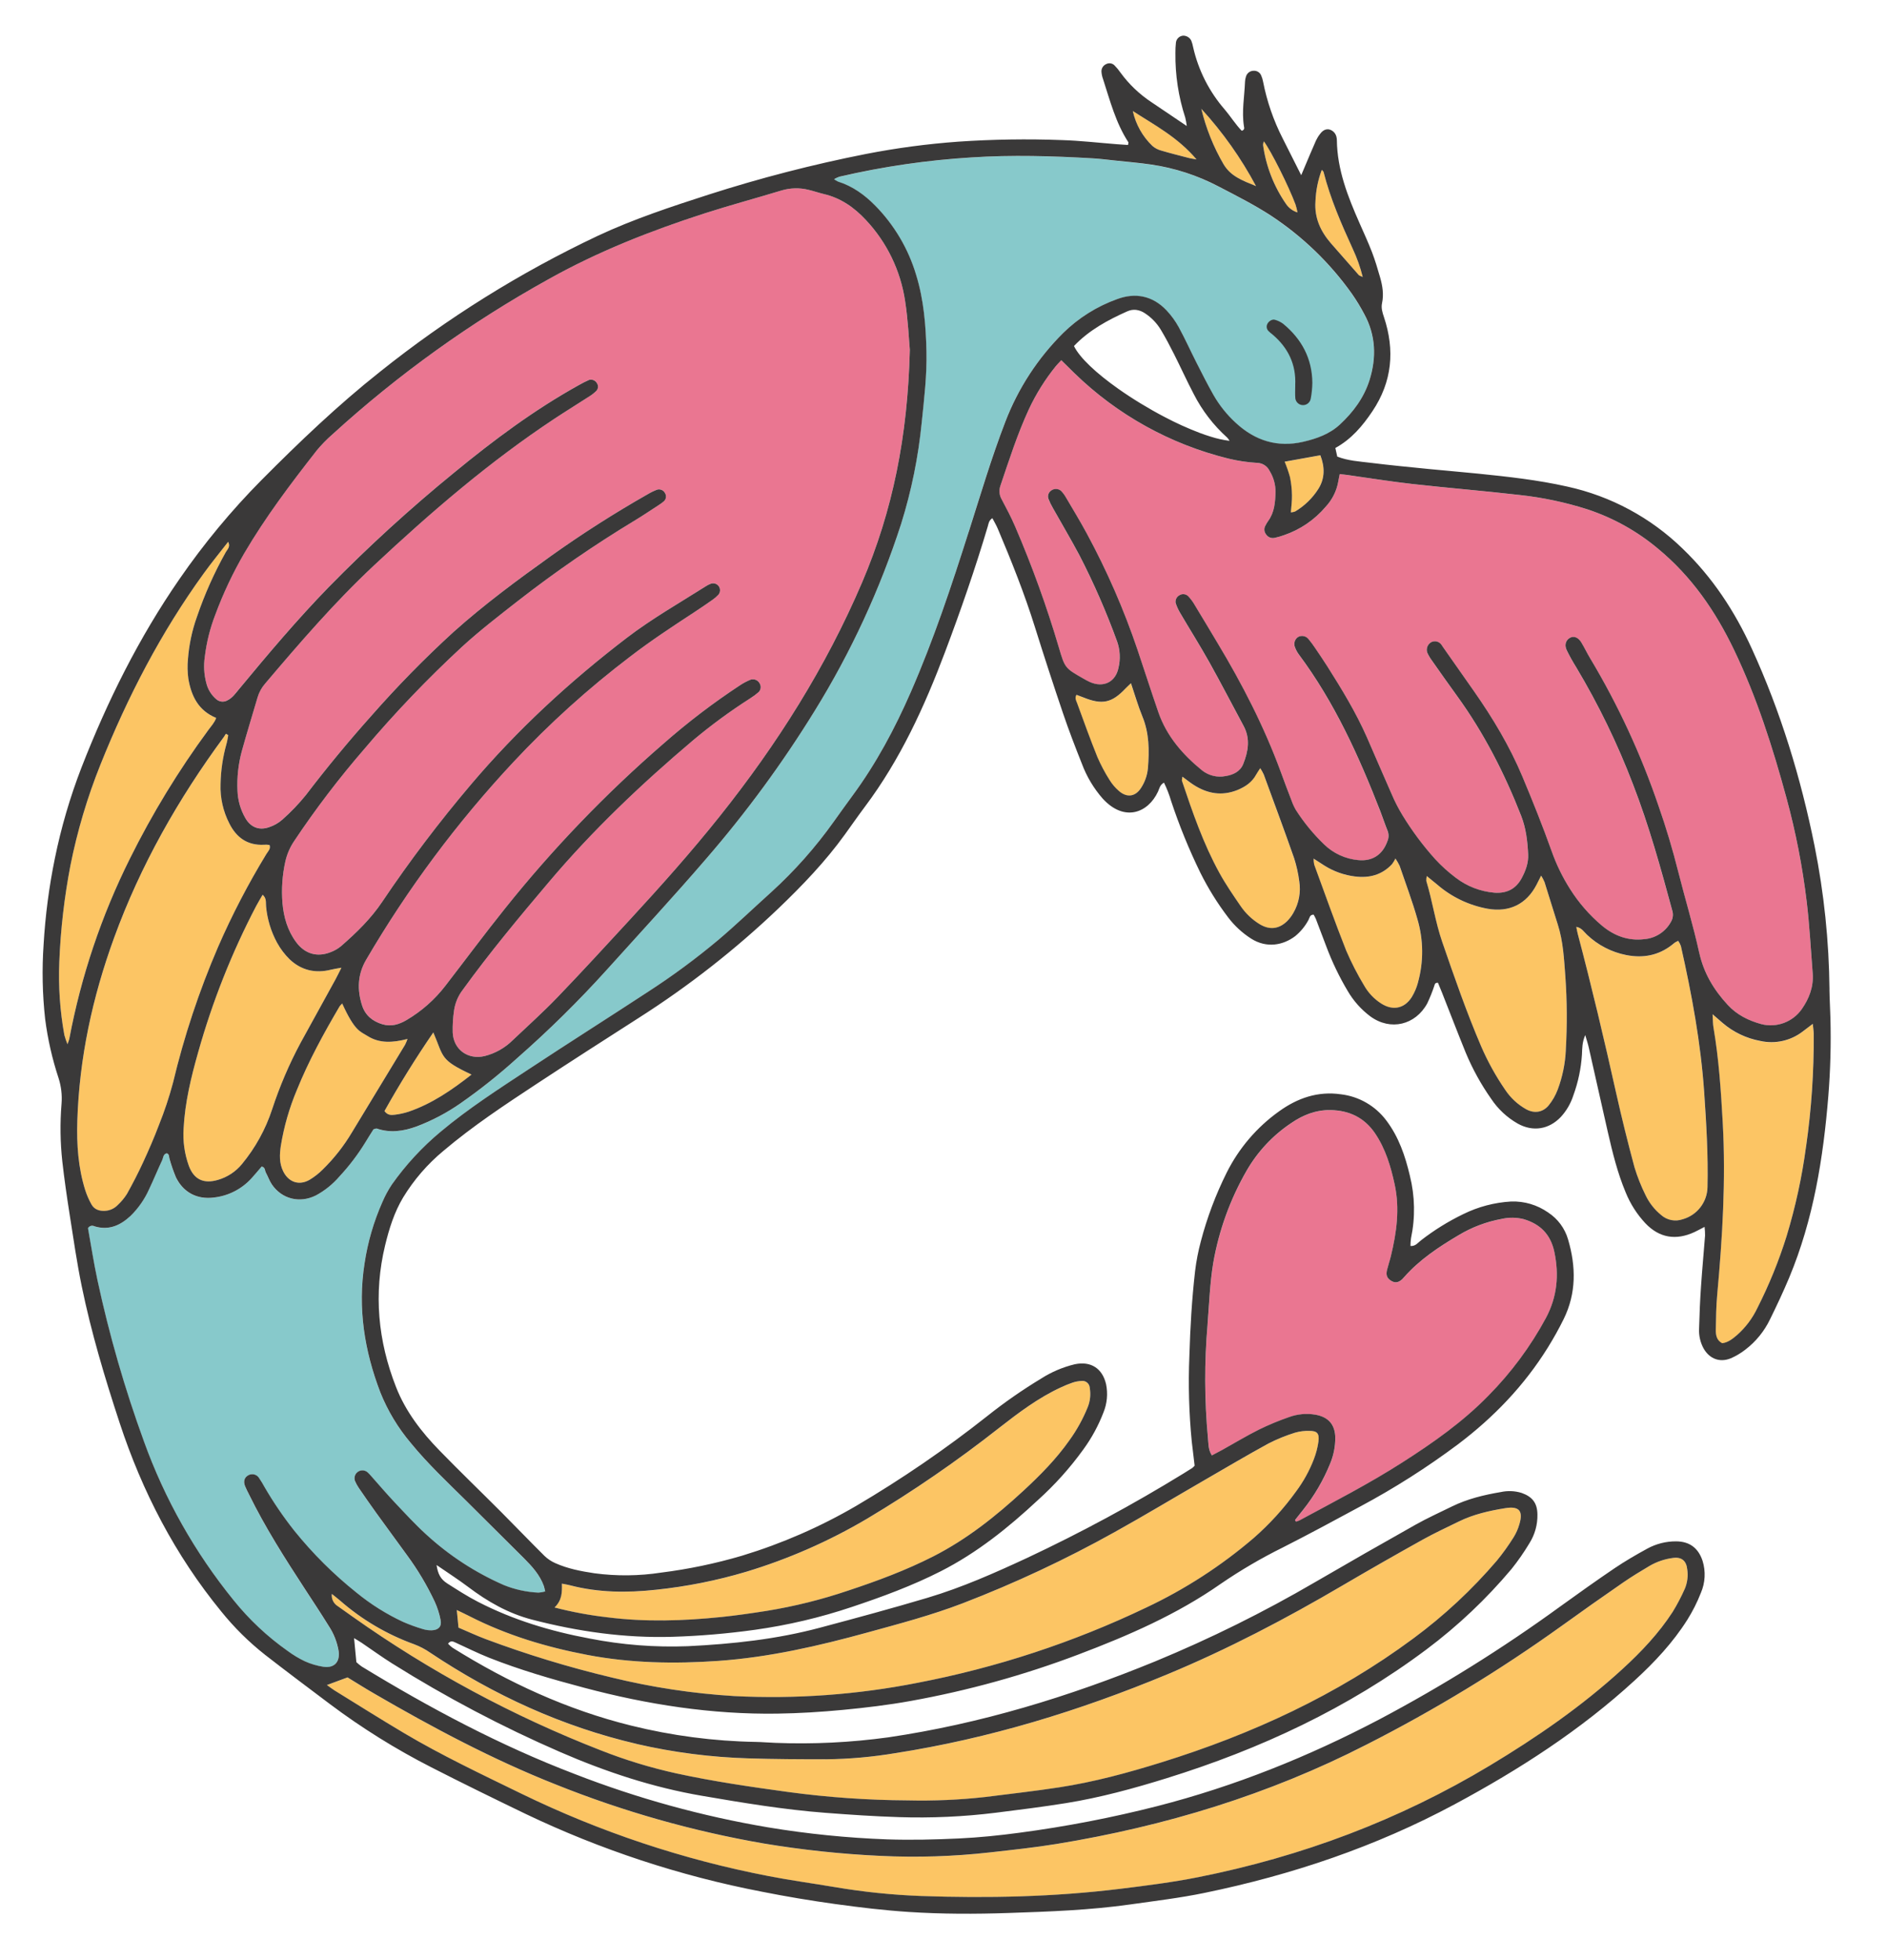<?xml version="1.0" encoding="UTF-8"?><svg id="Livello_1" xmlns="http://www.w3.org/2000/svg" viewBox="0 0 1276.92 1326"><defs><style>.cls-1{fill:#87c9cb;}.cls-1,.cls-2,.cls-3,.cls-4{stroke-width:0px;}.cls-2{fill:#3a3939;}.cls-3{fill:#ea7691;}.cls-4{fill:#fcc564;}</style></defs><path id="Tracciato_328" class="cls-3" d="m817.18,895.86c1.09-13.86,1.61-27.85,3.86-41.53,3.83-21.94,11.47-43.04,22.59-62.34,7.44-12.9,17.75-23.92,30.14-32.18,7.96-5.48,16.71-8.93,26.55-8.78,12.67.2,22.94,5.02,30.19,15.71,7.13,10.51,10.64,22.39,13.28,34.61,3.54,16.35,1.32,32.41-2.54,48.37-.76,3.16-1.84,6.24-2.62,9.41-.91,3.65.02,5.8,3,7.52,2.52,1.46,4.7,1.12,7.24-1.16.42-.41.82-.85,1.2-1.31,10.51-11.97,23.62-20.6,37.16-28.62,8.91-5.34,18.71-9.03,28.93-10.89,4.93-1.13,10.06-1.08,14.97.16,11.14,3.3,18.15,10.25,20.68,22.01,3.36,15.71,1.93,30.59-5.66,44.82-10.43,19.32-23.57,37.06-39.02,52.66-17.32,17.72-37.43,31.83-58.18,45.1-22.49,14.37-46.2,26.56-69.64,39.22-.74.33-1.51.6-2.29.82-.21-.37-.44-.73-.65-1.09,1.83-2.3,3.64-4.6,5.46-6.89,7.59-9.51,13.77-20.07,18.33-31.35,2.29-5.49,3.47-11.38,3.46-17.32-.09-9.08-4.71-14.23-13.64-15.75-5.88-.98-11.91-.43-17.51,1.61-6.99,2.4-13.82,5.24-20.46,8.49-8.47,4.23-16.59,9.14-24.87,13.74-2.28,1.27-4.6,2.45-7.04,3.75-2.53-3.88-2.25-7.79-2.63-11.54-2.41-25.68-2.51-51.52-.28-77.21"/><path id="Tracciato_329" class="cls-4" d="m317.73,1093.41c25.27,12.87,52.06,20.92,79.86,26.2,29.35,5.58,58.76,6.09,88.5,4,34.5-2.42,67.87-10.1,101.02-19.21,21.68-5.96,43.44-11.71,64.47-19.78,35.37-13.63,69.73-29.73,102.83-48.19,20.19-11.21,39.98-23.13,59.99-34.7,14.61-8.45,29.13-17.03,43.94-25.14,5.79-2.96,11.82-5.42,18.03-7.35,3.12-.91,6.37-1.32,9.62-1.21,5.31-.04,6.91,1.66,6.22,7.18-.57,4.09-1.61,8.11-3.1,11.96-2.98,7.76-7.01,15.07-11.97,21.74-8.32,11.56-17.93,22.13-28.64,31.51-22.07,18.92-46.59,34.78-72.9,47.16-49.2,23.52-101.22,40.63-154.78,50.89-40.75,8.04-82.33,11.06-123.81,8.98-28.11-1.7-56-5.93-83.35-12.65-28.8-6.85-57.14-15.48-84.87-25.85-6.08-2.27-11.97-5.04-18.52-7.82-.43-4.34-.76-7.77-1.16-11.88,3.32,1.6,5.99,2.83,8.61,4.17"/><path id="Tracciato_330" class="cls-4" d="m890.16,136.34c.26-7.33,1.71-14.57,4.29-21.44.81.93,1.11,1.12,1.17,1.39,4.62,18.14,12.06,35.21,19.83,52.17,2.83,6.08,5.07,12.42,6.68,18.92-.98-.34-1.91-.82-2.77-1.41-6.28-7.09-12.52-14.2-18.73-21.34-7.01-8.11-11.24-17.24-10.47-28.29"/><path id="Tracciato_331" class="cls-4" d="m855.23,95.6c4.85,6.43,16.76,30.16,21.47,42.81.53,1.74.96,3.5,1.3,5.29-3.07-.94-5.74-2.86-7.59-5.48-8.34-11.96-13.72-25.72-15.72-40.16.04-.84.23-1.67.54-2.45"/><path id="Tracciato_332" class="cls-4" d="m849.92,125.88c-9.58-3.88-17.12-6.7-21.96-14.76-6.82-11.71-11.9-24.35-15.07-37.53,14.49,15.8,26.93,33.37,37.03,52.29"/><path id="Tracciato_333" class="cls-4" d="m809.67,107.83c-2.77-.5-3.88-.62-4.95-.92-6.27-1.62-12.57-3.17-18.77-5.01-2.26-.57-4.35-1.66-6.12-3.17-6.67-6.39-11.3-14.61-13.28-23.63,14.78,9.53,30.46,17.75,43.12,32.73"/><path id="Tracciato_334" class="cls-3" d="m213.95,305.2c3.39-4.12,7.12-7.95,11.14-11.46,44.52-40.57,93.63-75.8,146.33-104.98,33.53-18.77,69.01-32.68,105.42-44.42,17.17-5.54,34.64-10.2,51.91-15.47,5.99-1.79,12.34-1.94,18.41-.43,3.46.81,6.82,2,10.27,2.81,11.39,2.67,20.48,9,28.35,17.41,14.36,15.22,23.68,34.49,26.72,55.19,1.99,12.84,2.53,25.92,3.17,32.78-1.43,58.54-11.61,108.92-32.29,157.34-24.55,57.47-57.51,109.56-96.33,158.24-19.25,24.13-39.78,47.12-60.68,69.8-16.27,17.66-32.52,35.35-49.16,52.66-9.66,10.03-20.04,19.35-30.16,28.94-5.28,5.25-11.88,8.99-19.1,10.83-11.35,2.68-21.15-4.42-21.61-16-.12-5.04.2-10.08.93-15.07.76-4.98,2.76-9.7,5.83-13.7,18.26-25.26,38.18-49.15,58.3-72.95,29.57-34.99,62.65-66.4,97.57-95.92,12.29-10.28,25.21-19.76,38.71-28.39,2.01-1.23,3.91-2.64,5.68-4.2,1.52-1.53,1.83-3.88.76-5.75-1.09-2.22-3.6-3.37-5.99-2.73-2.47.98-4.83,2.2-7.05,3.65-18.35,12.04-35.82,25.35-52.3,39.85-39.03,33.81-74.88,71.12-107.11,111.46-13.72,17.1-26.79,34.74-40.21,52.08-7.23,9.43-16.21,17.37-26.47,23.37-4.85,2.83-10.21,4.56-16.17,2.78-6.75-2.02-11.65-6.06-13.79-12.72-3.39-10.55-3.12-20.8,2.68-30.81,28.15-48.17,61.58-93.06,99.67-133.83,24.3-26.02,50.77-49.93,79.13-71.46,13.9-10.66,28.49-20.26,43.12-29.81,4.22-2.76,8.37-5.62,12.5-8.5,1.46-1.01,2.8-2.17,4-3.46,1.68-1.96,1.45-4.91-.51-6.59-1.34-1.14-3.2-1.44-4.83-.77-1.1.43-2.16.97-3.15,1.62-18,11.42-36.59,21.97-53.58,34.98-38.51,29.46-74,62.12-105.38,99.17-21.49,25.33-41.54,51.83-60.08,79.39-7.64,11.41-17.45,20.91-27.76,29.89-2.05,1.7-4.36,3.06-6.85,4.02-9.22,3.74-17.59,1.37-23.57-6.65-5.83-7.84-8.45-16.97-9.28-26.53-.76-9.48-.09-19.02,1.99-28.29,1.13-4.91,3.17-9.57,6.02-13.74,14.49-21.71,30.33-42.48,47.43-62.21,20.68-24.47,42.85-47.64,66.38-69.37,11.81-10.78,24.52-20.58,37.13-30.44,25.49-19.87,52.13-38.21,79.78-54.93,5.33-3.22,10.49-6.71,15.7-10.1,1.26-.78,2.46-1.65,3.59-2.61,1.65-1.41,2-3.81.84-5.64-.99-1.93-3.19-2.9-5.29-2.33-2.2.84-4.33,1.88-6.35,3.1-22.42,12.74-44.17,26.61-65.18,41.56-22.94,16.38-45.6,33.11-66.59,51.93-19.48,17.81-37.97,36.68-55.38,56.52-15.42,17.24-30.15,35.07-44.19,53.48-4.84,5.99-10.18,11.55-15.95,16.64-2.66,2.35-5.77,4.12-9.15,5.2-6.7,2.27-12.36-.05-15.89-6.19-3.28-5.67-5.12-12.07-5.34-18.62-.41-8.91.56-17.82,2.86-26.44,3.37-12.28,7.18-24.44,10.74-36.66,1.02-3.41,2.75-6.56,5.09-9.25,23.42-27.6,47.02-55.02,73.47-79.78,38.58-36.1,78.54-70.53,122.73-99.7,7.67-5.06,15.5-9.87,23.22-14.86,1.76-1.08,3.38-2.37,4.83-3.84,1.22-1.39,1.37-3.43.37-4.99-1.01-1.89-3.16-2.87-5.25-2.38-2.44,1.07-4.82,2.27-7.13,3.61-30.18,16.76-57.73,37.31-84.31,59.17-29.66,24.16-57.95,49.96-84.73,77.27-21.52,22.12-41.4,45.7-61.06,69.46-2.25,2.72-4.25,5.63-7.63,7.31-2.36,1.38-5.34,1.12-7.43-.65-3.44-2.87-5.86-6.78-6.9-11.14-1.52-5.75-1.86-11.75-.99-17.64,1.15-9.73,3.53-19.27,7.07-28.4,5.35-14.45,11.93-28.42,19.68-41.74,14.29-24.36,31.26-46.82,48.62-69.01"/><path id="Tracciato_335" class="cls-4" d="m190.04,775.06c2.1-12.87,5.7-25.44,10.75-37.46,8-19.82,18.24-38.49,29.06-56.87.5-.67,1.08-1.29,1.71-1.84,8.56,18.92,12.35,18.92,17.03,21.92,8.3,5.29,17.4,4.55,27.17,2.04-.47,1.34-1.03,2.65-1.66,3.93-11.96,19.75-23.93,39.49-35.92,59.22-5.45,9.18-12.07,17.61-19.69,25.08-2.71,2.73-5.75,5.12-9.04,7.1-7.11,4.07-14.18,1.62-17.82-5.74-2.76-5.6-2.49-11.43-1.6-17.39"/><path id="Tracciato_336" class="cls-4" d="m184.16,750.42c-4.45,13.55-11.4,26.15-20.48,37.14-4.17,5.07-9.76,8.76-16.05,10.61-9.69,2.92-16.39-.1-19.87-9.48-2.9-8.11-4.1-16.74-3.53-25.34.94-17.6,5.04-34.53,9.83-51.39,9.61-34.27,22.77-67.44,39.26-98.98,1.33-2.56,2.87-5.02,4.39-7.65,2.86,2.52,2.04,5.4,2.33,7.94.79,8.59,3.33,16.92,7.44,24.5,2.27,4.15,5.15,7.94,8.52,11.26,7.91,7.43,17.43,9.66,28.03,6.98,1.9-.48,3.86-.73,7-1.31-1.73,3.37-2.84,5.73-4.09,8-7.84,14.29-15.74,28.55-23.57,42.84-7.7,14.38-14.12,29.4-19.21,44.9"/><path id="Tracciato_337" class="cls-4" d="m293.22,698.46c7.24,16.88,4.25,18.38,25.86,28.53-13.23,10.39-26.77,19.72-42.62,25.13-3.09.99-6.26,1.68-9.48,2.06-2.29.3-4.78.34-6.81-2.51,10.06-17.98,21.03-35.67,33.05-53.22"/><path id="Tracciato_338" class="cls-4" d="m46.89,702.78c-.1.57-.37,1.11-1.24,3.68-.84-2.02-1.56-4.1-2.13-6.22-2.96-16.35-4.11-32.97-3.42-49.57.89-21.92,3.41-43.74,7.55-65.28,4.65-23.25,11.44-46.02,20.27-68.02,18.36-45.83,40.91-89.42,69.92-129.49,5.21-7.18,10.85-14.03,16.53-21.32,1.67,3.37-.54,5.1-1.6,6.98-7.83,13.96-14.36,28.6-19.5,43.76-3.31,9.21-5.37,18.83-6.11,28.59-.41,4.43-.32,8.89.28,13.29,1.98,11.53,6.6,21.5,18.82,26.55-1.16,3.26-3.44,5.62-5.29,8.15-20.21,27.47-37.99,56.64-53.14,87.18-19.2,38.49-32.98,79.45-40.94,121.72"/><path id="Tracciato_339" class="cls-4" d="m52.31,758.53c1.33-42.71,10.26-83.92,24.87-123.97,17.88-49.07,43.38-93.98,74.29-135.93.5-.69.92-1.45,1.39-2.18.53.31,1.06.62,1.59.96-.4,1.99-.62,4.04-1.22,5.98-2.48,8.85-3.82,17.98-3.98,27.17-.33,9.23,1.73,18.39,5.96,26.6,4.83,9.61,12.34,14.92,23.42,14.37.59-.02,1.18-.09,1.78-.06s1.16.14,1.99.24c.96,2.56-1.02,4.25-2.13,6.08-12.34,20.23-23.29,41.28-32.75,63-12.77,29.65-22.96,60.34-30.44,91.74-2.59,9.71-5.77,19.25-9.52,28.58-3.24,8.59-6.91,17.01-10.75,25.33-3.35,7.24-7.01,14.35-10.9,21.31-1.74,2.75-3.83,5.26-6.21,7.48-2.29,2.39-5.4,3.81-8.71,3.97-3.78.2-7.2-.93-9.1-4.38-1.74-3.09-3.16-6.35-4.24-9.72-4.74-15.16-5.81-30.81-5.32-46.57"/><path id="Tracciato_340" class="cls-4" d="m253.07,1145.7c39.75,23.07,80.26,44.67,123.05,61.58,45.39,18.2,92.56,31.58,140.74,39.92,26.02,4.34,52.28,7.12,78.64,8.35,24.88,1.21,49.82.42,74.57-2.36,15.01-1.69,30.05-3.27,44.96-5.7,73.24-11.97,143.44-33.29,209.74-67.24,45.97-23.39,90.1-50.23,132.01-80.3,13.7-9.88,27.5-19.62,41.42-29.23,5.84-4.04,11.92-7.73,18.04-11.36,4.88-2.85,10.29-4.67,15.9-5.36,5.75-.77,9,1.89,9.59,7.77.67,4.43.09,8.96-1.65,13.09-2.39,5.41-5.15,10.66-8.24,15.7-9.42,14.52-21.25,26.98-33.97,38.64-27.46,25.14-57.9,46.13-89.74,65.27-61.33,36.84-127.27,61.58-197.3,75.51-17.41,3.46-35.09,5.69-52.73,7.86-44.83,5.5-89.87,6.45-134.95,4.87-19.55-.73-39.03-2.75-58.32-6.04-14.89-2.51-29.89-4.53-44.71-7.4-57.94-11.17-114.15-29.9-167.21-55.71-26.9-13.11-53.97-25.87-79.73-41.17-15.79-9.38-31.34-19.19-46.97-28.83-1.47-.91-2.83-2-5.01-3.56,5.15-1.9,9.3-3.44,13.95-5.15,5.77,3.5,11.77,7.29,17.9,10.85"/><path id="Tracciato_341" class="cls-4" d="m430.98,1179.88c24.84,5.73,50.18,8.99,75.67,9.73,17.46.54,34.96.62,52.44.6,15.71-.18,31.39-1.58,46.89-4.17,63.52-9.91,124.49-28.62,183.76-53.23,41.12-17.07,80.4-37.69,118.75-60.21,17.88-10.5,35.88-20.79,54.01-30.87,8-4.47,16.35-8.31,24.59-12.35,9.95-4.88,20.65-7.31,31.48-9.05,9.38-1.52,12.28,1.8,9.59,10.82-.88,3.13-2.2,6.12-3.92,8.88-3.45,5.53-7.25,10.82-11.38,15.86-16.77,19.62-35.72,37.26-56.49,52.59-51.78,38.37-109.34,64.85-170.57,83.88-22.62,7.04-45.5,13.23-68.96,16.85-16.68,2.56-33.46,4.42-50.21,6.53-17.38,1.94-34.88,2.7-52.36,2.29-26.97-.16-53.91-2.04-80.64-5.63-25.53-3.51-51.01-7.2-76.22-12.69-17.34-3.84-34.36-9.03-50.89-15.54-59.4-23.13-115.75-53.46-167.77-90.3-3.39-2.39-6.79-4.78-10.16-7.19-2.86-1.74-4.45-4.98-4.05-8.31,1.83,1.47,3.7,2.91,5.49,4.43,14.75,12.92,31.78,22.97,50.21,29.64,3.87,1.46,7.55,3.38,10.95,5.74,43.02,28.72,89.3,49.96,139.8,61.7"/><path id="Tracciato_342" class="cls-4" d="m380.2,1071.42c2.22.44,3.9.69,5.53,1.12,19.21,5.01,38.66,5.13,58.24,3,20.63-2.16,41.01-6.22,60.89-12.14,28.66-8.66,56.17-20.74,81.94-35.97,31.05-18.53,60.88-39.04,89.3-61.41,13.08-10.2,26.34-20.22,41.51-27.26,2.67-1.27,5.41-2.4,8.21-3.36,1.96-.65,4-1.02,6.06-1.11,2.72-.31,5.17,1.65,5.48,4.36,0,.09.02.17.02.26.78,4.4.32,8.94-1.35,13.09-3.22,7.97-7.39,15.52-12.44,22.49-8.93,12.69-19.77,23.62-31.11,34.09-18.57,17.16-38.24,32.78-60.88,44.34-18.52,9.43-37.93,16.64-57.61,23.16-17.95,6.08-36.37,10.67-55.07,13.72-10.24,1.61-20.51,3.1-30.81,4.16-25.71,2.66-51.47,3.46-77.19.2-12.04-1.39-23.96-3.61-35.69-6.63,5.15-4.99,5.1-10.34,4.97-16.13"/><path id="Tracciato_343" class="cls-1" d="m655.57,359.55c-11.65,36.71-23.81,73.26-39.24,108.63-10.83,24.8-23.51,48.53-39.62,70.35-4.23,5.73-8.33,11.53-12.49,17.31-12.39,17.42-26.61,33.45-42.43,47.83-11.9,10.71-23.46,21.82-35.66,32.18-15.23,12.77-31.23,24.58-47.93,35.35-26.54,17.39-53.34,34.32-79.82,51.78-20.53,13.55-41.27,26.83-60.18,42.67-12.56,10.44-23.68,22.48-33.1,35.82-2.47,3.7-4.59,7.62-6.33,11.71-5.91,13.28-9.99,27.31-12.13,41.7-4.71,30.09-.09,59.07,10.73,87.22,4.98,12.41,11.92,23.94,20.56,34.14,11.48,14.05,24.68,26.44,37.53,39.15,13.08,12.94,26.12,25.91,39.12,38.9,5.45,5.46,10.68,11.17,13.37,18.65.38,1.03.54,2.15.94,3.75-1.5.43-3.04.7-4.6.81-7.99-.36-15.86-2.08-23.28-5.09-19.34-8.42-37.14-20.01-52.66-34.3-7.44-6.77-14.28-14.21-21.19-21.54-5.49-5.83-10.68-11.94-16-17.9-.75-.92-1.57-1.77-2.45-2.57-1.84-1.62-4.55-1.77-6.56-.35-2,1.41-2.8,3.99-1.94,6.28.71,1.63,1.57,3.18,2.58,4.65,3.85,5.63,7.73,11.23,11.72,16.76,6.94,9.64,14,19.15,20.92,28.78,7.22,9.79,13.47,20.26,18.65,31.26,1.84,4.03,3.19,8.27,4.03,12.62.84,4.32-1.46,6.71-5.96,6.86-2.06.07-4.12-.22-6.09-.83-4.54-1.34-8.99-2.96-13.33-4.85-11.3-5.26-21.89-11.91-31.54-19.8-15.54-12.4-29.67-26.47-42.15-41.95-7.36-9.3-14.05-19.11-20.01-29.37-1.12-2.08-2.35-4.11-3.69-6.06-1.93-2.62-4.6-3.36-6.95-2.23-2.95,1.41-3.98,4.07-2.67,7.44.76,1.93,1.76,3.75,2.68,5.62,10.97,22.42,24.39,43.4,38,64.26,5.34,8.2,10.74,16.35,15.89,24.68,3.47,5.19,5.79,11.07,6.81,17.24.97,7.21-2.87,11.57-10.2,10.57-4.39-.65-8.66-1.92-12.69-3.77-4.02-1.91-7.84-4.2-11.42-6.84-13.86-9.72-26.27-21.36-36.86-34.57-26.03-32.06-46.49-68.27-60.53-107.11-12.99-35.65-23.52-72.15-31.5-109.25-2.54-11.81-4.37-23.82-6.42-35.2.88-1.55,2.85-2.12,4.42-1.27,9.66,2.95,17.46-.62,24.34-6.99,5.32-5.21,9.59-11.38,12.6-18.18,3.07-6.41,5.74-13.01,8.78-19.43.79-1.7.62-4.22,3.17-4.81,1.84.7,1.41,2.42,1.85,3.73,1.18,4.27,2.64,8.46,4.35,12.55,4.99,10.24,14.29,15.09,25.53,13.68,9.84-1.07,18.94-5.7,25.59-13.03,2.39-2.61,4.63-5.34,6.9-7.96,2.52.54,2.08,2.73,2.83,4.09,1.43,2.58,2.35,5.46,3.99,7.89,6.77,10.02,18.87,13.04,29.84,7.57,6.03-3.23,11.41-7.55,15.88-12.73,6.68-7.16,12.62-14.98,17.72-23.34,1.83-3.02,3.75-5.99,5.41-8.65,1.09-.28,1.74-.68,2.2-.53,9.17,3.15,18.05,1.83,26.93-1.37,10.54-3.99,20.55-9.27,29.79-15.72,13.39-9.33,26.16-19.51,38.24-30.47,21.41-18.77,41.71-38.78,60.8-59.92,22.42-24.9,45.21-49.48,67.05-74.88,27.21-31.38,51.82-64.92,73.61-100.28,24.5-39.62,44.11-82.06,58.43-126.39,7-22.36,11.67-45.39,13.94-68.71,1.65-15.93,3.58-31.83,3.21-47.88-.4-17.51-1.78-34.95-6.98-51.82-5.29-17.7-14.83-33.84-27.79-47-7.19-7.26-15.27-13.11-25.15-16.19-.92-.45-1.8-.98-2.62-1.6,1.14-.66,2.33-1.22,3.56-1.67,29.44-6.87,59.41-11.24,89.59-13.08,27.3-1.74,54.52-.94,81.76.62,5.02.29,10.03.94,15.05,1.49,8.24.88,16.5,1.55,24.7,2.76,15.86,2.31,31.2,7.3,45.39,14.74,12.09,6.29,24.25,12.41,35.69,19.9,21.35,14.07,39.91,31.98,54.72,52.83,3.05,4.38,5.83,8.95,8.31,13.68,7.84,14.37,8.36,29.49,3.54,44.77-3.74,11.85-11.03,21.64-20.05,29.99-6.92,6.41-15.65,9.52-24.68,11.62-17.59,4.1-32.78-.73-45.86-12.87-5.91-5.43-10.96-11.73-14.94-18.7-4.09-7.2-7.83-14.61-11.6-22.01-4.02-7.92-7.65-16.05-11.92-23.85-2.27-4.16-5.07-8.01-8.32-11.46-9.34-9.86-21.03-12.2-33.4-7.6-13.73,4.92-26.22,12.77-36.61,23.01-17.09,16.98-30.39,37.39-39.03,59.89-9.39,24.36-16.81,49.35-24.69,74.21"/><path id="Tracciato_344" class="cls-4" d="m872.88,322.91c-.99-3.58-2.2-7.09-3.63-10.51,8.16-1.47,15.93-2.87,24.15-4.34,3.02,7.82,3.2,15.56-1.33,22.75-3.97,6.26-9.37,11.5-15.74,15.3-.93.33-1.9.54-2.88.6.29-4.04.83-7.81.74-11.56-.05-4.11-.49-8.21-1.31-12.24"/><path id="Tracciato_345" class="cls-4" d="m776.74,519.66c-.42,4.75-1.99,9.32-4.58,13.32-3.8,6.04-9.56,6.95-15,2.22-2.48-2.13-4.61-4.62-6.33-7.39-3.19-4.99-5.97-10.23-8.32-15.66-4.88-12.09-9.29-24.35-13.76-36.6-.54-1.51-1.69-3.15-.35-5.44,1.5.57,3.07,1.12,4.61,1.75,12.75,5.18,19.34,3.76,28.63-6.11.96-1.02,2.02-1.95,3.61-3.49,2.72,7.98,4.8,15.37,7.72,22.41,4.68,11.37,4.75,23.08,3.78,34.99"/><path id="Tracciato_346" class="cls-4" d="m875.13,617.65c-1.15,2.07-2.58,3.96-4.25,5.63-5.6,5.41-11.94,6.02-18.61,1.95-5.07-3.11-9.43-7.26-12.78-12.17-5.01-7.31-10.07-14.64-14.34-22.4-10.89-19.77-18.22-41.04-25.38-62.37-.16-.49.11-1.12.33-2.82,2.91,2.15,5.18,4.03,7.64,5.6,9.27,5.94,19.02,7.65,29.56,3.42,5.36-1.85,9.87-5.57,12.7-10.47.68-1.23,1.51-2.4,2.73-4.29.89,1.36,1.68,2.79,2.37,4.26,6.92,18.87,13.92,37.72,20.58,56.69,1.62,5.08,2.78,10.29,3.46,15.57,1.18,7.38-.24,14.95-4.02,21.4"/><path id="Tracciato_347" class="cls-4" d="m959.44,664.89c-.93,3.42-2.34,6.7-4.18,9.73-4.95,7.82-12.88,9.34-20.69,4.32-4.77-3.04-8.73-7.21-11.52-12.14-4.58-7.59-8.63-15.5-12.13-23.64-7.6-19.24-14.52-38.76-21.66-58.19-.27-1.33-.4-2.69-.39-4.05,2.88,1.87,5.07,3.31,7.29,4.71,6.28,3.95,13.36,6.47,20.72,7.37,9.68,1.22,18.19-1.02,25.03-8.3.89-1.21,1.67-2.5,2.32-3.85,1.07,1.57,2.01,3.21,2.83,4.92,4.1,12.04,8.62,23.96,12.07,36.18,4.15,14,4.25,28.89.3,42.94"/><path id="Tracciato_348" class="cls-4" d="m1059.56,710.34c-.42,9.18-2.27,18.24-5.5,26.84-1.45,3.86-3.52,7.46-6.12,10.66-3.98,4.81-9.76,5.64-15.23,2.63-5.71-3.2-10.58-7.72-14.2-13.18-6.37-9.27-11.82-19.14-16.28-29.46-9.92-23.14-18.13-46.88-26.32-70.65-4.66-13.48-6.62-27.6-10.74-41.18-.06-1.11.04-2.23.31-3.31,2.67,2.19,4.92,4,7.14,5.85,9.68,8.35,21.42,13.97,34,16.27,14.65,2.58,26.29-3.02,33.12-16.23.93-1.8,1.84-3.63,3.12-6.16.89,1.4,1.66,2.87,2.3,4.39,3.05,9.58,5.94,19.21,9.02,28.79,3.65,11.41,4.2,23.28,5.09,35.05,1.16,16.54,1.26,33.13.3,49.68"/><path id="Tracciato_349" class="cls-4" d="m1155.42,803.1c-.15,10.09-6.86,18.91-16.56,21.73-5.13,1.88-10.88.77-14.93-2.9-4.38-3.59-7.91-8.11-10.34-13.23-3.05-6.09-5.57-12.42-7.55-18.93-4.49-16.58-8.62-33.26-12.36-50.03-8.06-36.16-16.58-72.19-26.06-107.99-.37-1.39-.6-2.82-.98-4.66,3.74.69,5.21,3.46,7.26,5.36,7.34,6.98,16.52,11.74,26.46,13.71,11.36,2.24,21.81.37,31.06-6.86.69-.55,1.33-1.16,2.08-1.67.68-.4,1.38-.76,2.1-1.07.76,1.07,1.37,2.24,1.83,3.47,7.37,32.71,13.47,65.63,15.76,99.12,1.47,21.28,2.75,42.6,2.23,63.97"/><path id="Tracciato_350" class="cls-3" d="m1149.81,644.56c-4.05-18.5-9.62-36.66-14.25-55.04-3.75-14.94-8.21-29.65-13.26-44.2-11.83-34.82-27.32-68.29-46.23-99.84-2.15-3.54-3.9-7.33-6.06-10.86-2.04-3.34-4.88-4.42-7.39-3.22-2.98,1.43-4.23,4.78-2.52,8.39,1.96,4,4.12,7.89,6.48,11.66,15.07,25.19,27.91,51.64,38.37,79.07,10.86,27.95,18.81,56.78,26.64,85.67.77,2.56.41,5.32-.99,7.59-3.65,6.62-10.38,10.98-17.91,11.61-10.95,1.33-20.51-2.28-28.79-9.22-8.39-7.09-15.64-15.44-21.5-24.73-5.09-7.99-9.25-16.54-12.41-25.47-6.06-17.01-12.8-33.79-19.78-50.46-8.62-20.58-20.05-39.64-32.83-57.9-6.96-9.96-13.95-19.9-20.95-29.84-.34-.49-.62-1.02-.98-1.49-1.56-2.3-4.61-3.05-7.06-1.74-2.37,1.42-3.46,4.28-2.63,6.91.83,1.9,1.87,3.69,3.11,5.35,5.63,8,11.26,16,17,23.92,18.22,25.12,32.2,52.47,43.49,81.3,3.31,8.46,4.31,17.24,4.72,26.12.26,5.7-1.71,11.03-4.44,16.09-4.02,7.42-10.36,10.32-18.43,9.73-9.52-.81-18.61-4.34-26.19-10.16-4.97-3.73-9.6-7.91-13.81-12.48-8.34-9.25-15.8-19.27-22.27-29.91-2.77-4.55-5.19-9.3-7.26-14.21-5.66-12.73-11.09-25.56-16.69-38.3-7.43-16.87-17.01-32.56-26.86-48.08-2.69-4.25-5.53-8.42-8.36-12.59-1.31-1.98-2.73-3.88-4.25-5.69-1.65-2.24-4.71-2.89-7.14-1.54-2.33,1.52-3.21,4.51-2.08,7.05.62,1.67,1.47,3.24,2.53,4.66,24.16,32.39,40.64,68.78,55.17,106.16,1.73,4.42,3.16,8.94,4.95,13.33.85,2.22.81,4.68-.11,6.87-3.21,9.14-10.15,13.84-19.83,12.85-8.65-.78-16.77-4.51-22.99-10.57-7.28-6.99-13.7-14.82-19.15-23.32-1.19-2.05-2.18-4.21-2.95-6.45-2.44-6.36-4.84-12.73-7.19-19.12-11.26-30.73-26.17-59.66-43.02-87.65-5.2-8.64-10.32-17.31-15.56-25.92-1.2-2.04-2.63-3.92-4.28-5.62-1.61-1.45-3.98-1.65-5.8-.49-1.89,1.02-2.92,3.13-2.56,5.25.73,2.24,1.7,4.4,2.9,6.43,6.62,11.23,13.57,22.28,19.93,33.65,7.96,14.21,15.42,28.72,23.16,43.04,4.66,8.65,3.14,17.27-.24,25.73-2.05,5.15-6.71,7.35-11.91,8.18-5.62,1.15-11.47-.25-15.96-3.81-13.06-10.65-23.9-23.07-29.52-39.27-4.86-13.99-9.35-28.11-14.09-42.14-9.19-27.25-20.71-53.67-34.41-78.95-4.52-8.33-9.45-16.44-14.26-24.61-.88-1.54-1.96-2.95-3.2-4.22-1.9-1.55-4.61-1.62-6.59-.16-1.79,1.21-2.58,3.45-1.93,5.51.85,2.21,1.89,4.34,3.1,6.37,5.93,10.6,12.16,21.05,17.85,31.78,9.78,18.97,18.34,38.54,25.62,58.59,1.95,5.64,2.26,11.71.89,17.51-1.91,9.92-10.32,13.9-19.56,9.71-1.35-.62-2.64-1.35-3.93-2.08-12.65-7.2-12.78-7.19-16.83-21.1-8.23-27.85-18.12-55.19-29.6-81.87-2.66-6.26-5.87-12.28-9.06-18.31-1.68-2.82-2.03-6.23-.94-9.33,5.89-17.39,11.48-34.89,19.2-51.61,4.89-10.49,11.05-20.34,18.33-29.33.91-1.13,1.96-2.14,3.68-3.99,3.35,3.3,6.06,6.01,8.83,8.67,29.03,28.28,65.1,48.28,104.47,57.91,6.34,1.52,12.8,2.47,19.3,2.86,3.6.09,6.84,2.18,8.41,5.41,2.66,4.33,4.04,9.31,3.99,14.39-.2,6.81-.71,13.68-4.99,19.5-.67.97-1.28,1.99-1.83,3.03-1.1,1.84-.97,4.16.31,5.88,1.3,2.09,3.82,3.08,6.19,2.42,2.02-.46,4.01-1.03,5.97-1.71,11.01-3.74,20.79-10.4,28.3-19.28,4.48-4.8,7.46-10.8,8.56-17.27.21-1.43.55-2.86.94-4.82,1.81.21,3.49.38,5.15.62,14.67,2.05,29.3,4.44,43.99,6.09,24.15,2.71,48.38,4.65,72.52,7.44,15.62,1.68,31.03,4.93,45.99,9.72,17.48,5.77,33.69,14.81,47.79,26.64,22.66,18.75,38.81,42.2,51.38,68.4,15.44,32.19,26.19,66.05,35.53,100.4,6.22,22.88,10.77,46.18,13.61,69.72,1.96,16.17,2.81,32.47,4.08,48.71.71,9-2.29,16.94-7.35,24.19-6.1,8.76-16.98,12.83-27.33,10.22-8.85-2.42-16.61-6.31-22.81-13.02-9.38-10.16-16.24-21.48-19.29-35.38"/><path id="Tracciato_351" class="cls-4" d="m1222.11,775.74c-2.74,20.56-7.15,40.86-13.2,60.7-5.22,16.69-11.82,32.91-19.73,48.5-3.31,6.99-8,13.23-13.8,18.36-2.95,2.49-5.91,4.97-10,5.51-3.75-1.89-4.41-5.44-4.35-9.02.14-8,.23-16,.96-23.94,3.54-38.71,5.89-77.42,3.73-116.29-1.2-21.59-2.63-43.16-6.29-64.52-.4-2.28-.33-4.65-.58-8.79,3.35,2.91,5.11,4.42,6.86,5.94,7.25,6.2,16.01,10.37,25.39,12.09,10,2.25,20.48-.05,28.62-6.27,2.05-1.54,4.08-3.1,6.94-5.27.28,2.95.6,4.88.62,6.82.18,25.49-1.54,50.95-5.16,76.18"/><path id="Tracciato_352" class="cls-2" d="m1238,669.41c-.31-32.63-3.69-65.16-10.1-97.16-9.29-46.03-22.94-90.8-42.52-133.55-11.53-25.21-26.53-48.09-46.79-67.56-21.58-20.99-48.6-35.52-78.01-41.96-19.99-4.51-40.31-6.72-60.65-8.79-10.92-1.11-21.84-1.99-32.76-3.07-13.27-1.33-26.55-2.59-39.78-4.23-7.54-.93-15.26-1.35-22.47-4.2-.45-2-.83-3.69-1.3-5.82,10.85-5.96,18.43-14.92,25.09-24.87,13.38-19.95,15.27-41.26,7.81-63.67-1.06-3.17-2.02-6.13-1.3-9.47,1.28-5.98.3-11.81-1.35-17.55-1.64-5.69-3.32-11.38-5.44-16.9-2.56-6.63-5.54-13.09-8.41-19.6-7.93-17.97-15.12-36.12-15.37-56.19,0-.59-.06-1.18-.19-1.76-.42-2.71-2.43-4.89-5.1-5.51-2.68-.42-4.55,1.06-6.03,3.01-1.11,1.39-2.05,2.91-2.81,4.52-2.63,5.94-5.13,11.95-7.67,17.94-.62,1.47-1.24,2.95-2.33,5.51-4.53-9-8.47-16.92-12.49-24.8-6.22-12.15-10.7-25.11-13.31-38.5-.27-1.45-.71-2.87-1.3-4.22-.84-1.98-2.82-3.23-4.96-3.14-2.46-.05-4.64,1.57-5.32,3.93-.37,1.12-.59,2.29-.64,3.47-.38,10.06-2.33,20.07-.73,30.16.14.92.72,2.35-1.49,3.06-4.16-4.28-7.43-9.57-11.39-14.26-10.58-12.12-17.98-26.68-21.52-42.38-.27-1.46-.67-2.89-1.21-4.27-1.03-2.21-3.3-3.57-5.73-3.44-2.44.28-4.38,2.19-4.68,4.63-.26,2.35-.38,4.72-.35,7.09-.19,14.85,2.06,29.63,6.67,43.75.44,1.85.78,3.73,1.01,5.63-8.51-5.74-16.09-10.9-23.72-16-8.2-5.39-15.36-12.2-21.14-20.13-1.18-1.7-2.5-3.3-3.94-4.78-1.48-1.59-3.84-1.98-5.75-.96-1.97.86-3.22,2.82-3.19,4.96.11,1.77.47,3.51,1.09,5.18,4.75,14.63,8.59,29.64,17.15,42.75.11.19-.08.58-.25,1.81-2.69-.19-5.05-.33-7.39-.5-12.4-.96-24.79-2.42-37.2-2.8-23.41-.89-46.85-.53-70.23,1.06-20.99,1.52-41.87,4.3-62.52,8.33-36.03,7.1-71.62,16.3-106.59,27.53-25.36,8.18-50.7,16.53-74.88,27.84-52.58,24.84-102.08,55.74-147.49,92.06-28.42,22.51-54.57,47.5-80.07,73.17-20.46,20.65-39.05,43.08-55.55,67.02-27.47,39.71-48.81,82.64-66.29,127.52-7.7,19.91-13.71,40.44-17.98,61.36-3.93,19.17-6.47,38.6-7.62,58.14-1.17,16.87-.82,33.81,1.04,50.61,1.74,13.52,4.76,26.85,9.03,39.8,1.83,5.64,2.54,11.58,2.06,17.49-1.07,13.01-.89,26.1.53,39.08,1.36,12.06,3.11,24.08,4.99,36.08,2.53,16.1,4.85,32.26,8.12,48.19,6.45,31.39,15.64,62.04,25.65,92.46,15.33,46.62,37.59,89.53,68.78,127.65,8.76,10.86,18.71,20.7,29.66,29.33,14.49,11.28,29.21,22.27,43.88,33.33,21.59,16.19,44.53,30.49,68.58,42.75,21.09,10.79,42.39,21.19,63.72,31.49,50.83,24.29,104.56,41.99,159.88,52.66,16.54,3.29,33.19,6.08,49.93,8.39,16.43,2.28,32.94,4.24,49.48,5.33,22.49,1.46,45.02,1.47,67.57.7,27.56-.92,55.11-1.9,82.45-5.78,16.72-2.37,33.53-4.37,50.04-7.77,59.2-12.16,115.99-31.29,169.4-59.95,43.77-23.51,85.3-50.23,122.01-83.96,13.37-12.28,25.75-25.47,35.47-40.87,3.62-5.76,6.69-11.85,9.17-18.19,2.99-6.88,3.39-14.61,1.15-21.76-2.91-8.66-8.78-13.08-17.87-13.13-6.86-.05-13.61,1.67-19.62,4.97-7.53,4.12-14.98,8.45-22.08,13.24-12.51,8.47-24.83,17.26-37.08,26.1-38.85,28.24-79.66,53.69-122.11,76.16-47.94,25.18-97.8,45.21-150.26,58.66-30.72,7.83-61.87,13.84-93.29,18-13.5,1.81-27.11,3.21-40.7,3.85-16.28.77-32.57,1.17-48.9.62-26.96-.99-53.83-3.7-80.45-8.12-44.71-7.55-88.54-19.64-130.8-36.07-50.52-19.29-98.09-44.62-144.19-72.75-1.27-.89-2.48-1.88-3.6-2.95-.53-5.54-.99-10.42-1.55-16.24,2.2,1.35,3.7,2.19,5.13,3.16,6.87,4.65,13.59,9.54,20.61,13.95,36.41,22.84,74.48,42.9,113.9,60.02,30.81,13.36,62.52,23.85,95.68,29.52,27.75,4.76,55.53,9.38,83.62,11.53,16.54,1.26,33.12,2.39,49.69,2.91,21.94.71,43.91-.28,65.69-2.98,15.86-1.99,31.75-3.97,47.54-6.51,23.14-3.73,45.71-9.9,68.07-16.85,63.27-19.67,122.6-47.29,175.88-87.2,21.14-15.84,40.39-34.05,57.39-54.27,4.45-5.55,8.51-11.39,12.16-17.49,3.67-5.82,5.55-12.58,5.41-19.45-.1-7.72-3.4-12-10.71-14.58-4.56-1.4-9.41-1.6-14.08-.58-11.41,1.93-22.64,4.63-33.11,9.77-8.24,4.05-16.63,7.84-24.61,12.33-22.74,12.78-45.38,25.72-67.92,38.83-34.81,20.32-70.96,38.23-108.21,53.61-58.3,23.9-118.2,42.2-180.67,51.4-25.26,3.47-50.78,4.72-76.26,3.73-4.44-.14-8.89-.57-13.33-.64-28.46-.49-56.78-4.2-84.41-11.05-43.27-10.7-83.17-29.14-120.85-52.68-1.09-.81-2.1-1.72-3.02-2.72,1.81-2.37,3.41-1.5,5.01-.77,7.54,3.42,14.96,7.16,22.65,10.21,20.95,8.31,42.58,14.55,64.32,20.33,42.87,11.39,86.41,18.19,130.86,17.54,14.81-.21,29.62-1.13,44.37-2.53,15.32-1.46,30.67-3.3,45.81-6.03,38.78-6.98,76.84-17.52,113.69-31.49,33.62-12.73,66.5-27.01,96.07-47.69,13.41-9.19,27.46-17.42,42.04-24.63,17.7-8.98,35.18-18.41,52.63-27.85,23.01-12.31,45.06-26.34,65.96-41.96,24.13-18.21,44.79-39.7,60.8-65.45,3.9-6.28,7.53-12.77,10.79-19.4,8.56-17.44,8.3-35.5,2.93-53.72-2.16-7.5-6.94-13.97-13.47-18.24-7.33-5.16-16.15-7.78-25.1-7.46-11.27.65-22.3,3.56-32.42,8.56-10.15,4.91-19.75,10.87-28.64,17.79-2.02,1.54-3.63,4.02-7.03,3.73,0-1.76.11-3.53.37-5.27,2.95-13.98,2.68-28.44-.79-42.3-3.14-13.31-7.5-26.2-15.94-37.34-7.39-9.86-18.5-16.26-30.74-17.7-15.51-2.23-29.3,2.52-41.76,11.49-15.05,10.72-27.24,24.97-35.5,41.5-7.42,14.86-13.29,30.44-17.5,46.51-1.77,6.58-3.06,13.28-3.88,20.04-2.2,19.15-3.31,38.39-3.88,57.66-.81,19.26-.26,38.54,1.62,57.72.62,5.55,1.32,11.09,1.94,16.32-.48.56-1.01,1.08-1.57,1.55-1.99,1.3-4,2.54-6.03,3.78-34.09,20.94-69.32,39.96-105.53,56.97-22.05,10.24-44.25,20.11-67.55,27.05-24.11,7.2-48.42,13.74-72.73,20.23-29.33,7.86-59.38,11.08-89.62,12.55-22.24.85-44.51-.89-66.35-5.19-26.33-4.9-51.81-12.57-75.68-24.89-7.09-3.66-13.85-8.01-20.58-12.3-4.6-2.93-6.42-6.38-7.34-12.54,7.37,5.09,14.59,9.69,21.42,14.84,13.13,9.93,27.17,17.93,43.21,22.1,31.13,8.07,62.69,12.58,94.95,11.62,18.67-.57,37.3-2.15,55.8-4.73,22.31-3.12,44.28-8.29,65.63-15.45,20.51-6.86,40.78-14.3,60.1-24.12,24.58-12.48,45.78-29.52,65.8-48.18,11.47-10.32,21.81-21.84,30.83-34.36,5.59-7.68,10.15-16.07,13.55-24.94,2.48-6.07,3.09-12.74,1.76-19.16-2.49-10.63-10.27-15.72-21.14-13.45-8.08,1.94-15.78,5.21-22.78,9.68-12.69,7.67-24.87,16.15-36.47,25.38-28.15,22.26-57.79,42.56-88.71,60.77-24.33,14.19-50.24,25.49-77.19,33.68-17.91,5.28-36.22,9.11-54.74,11.44-14.97,2.3-30.19,2.46-45.2.45-9.11-1.36-18.13-3.1-26.56-6.89-2.68-1.19-5.13-2.84-7.24-4.87-9.9-9.82-19.54-19.88-29.38-29.75-13.82-13.85-27.92-27.43-41.57-41.45-12.28-12.6-23.01-26.45-29.49-43.02-12.24-31.2-15.31-63.21-7.37-95.96,2.73-11.23,6.19-22.32,12.19-32.32,7.27-11.93,16.47-22.56,27.22-31.48,19.97-16.9,41.75-31.27,63.53-45.61,22.79-14.98,45.75-29.69,68.7-44.39,33.78-21.51,65.39-46.27,94.38-73.91,16.32-15.64,31.89-31.83,45.12-50.2,4.51-6.24,8.91-12.58,13.53-18.75,23.91-31.87,40.3-67.7,54.22-104.66,10.55-27.98,20.38-56.28,28.91-84.97.52-1.76.65-3.95,3.11-5.54,1.36,2.64,2.72,4.86,3.71,7.24,9.23,21.84,18.02,43.84,25.1,66.5,6.11,19.5,12.44,38.93,19.01,58.3,3.9,11.5,8.27,22.85,12.77,34.13,3.22,8.64,7.99,16.62,14.08,23.56,14.54,15.9,30.61,9.85,37.42-4.76.92-1.98,1.21-4.51,4.03-6.06,1.96,3.98,3.57,8.12,4.82,12.38,5.5,16.6,12.11,32.81,19.78,48.53,5.29,10.62,11.57,20.72,18.75,30.16,4.3,5.69,9.58,10.58,15.59,14.43,10.55,6.72,21.76,4.51,29.88-1.67,3.68-3.02,6.72-6.73,8.96-10.93.78-1.31.74-3.59,3.5-3.6.56.95,1.07,1.93,1.51,2.93,2.34,6.08,4.62,12.19,6.94,18.28,3.94,10.56,8.82,20.75,14.59,30.43,3.89,6.68,9.09,12.51,15.27,17.15,13.72,10.07,30.62,5.88,38.6-8.81,1.76-3.74,3.31-7.58,4.63-11.5.4-.99.26-2.51,2.58-2.4.88,2.13,1.88,4.49,2.82,6.87,5.34,13.51,10.54,27.07,16.01,40.52,4.57,10.95,10.32,21.38,17.15,31.09,4.61,6.95,10.79,12.71,18.04,16.83,10.24,5.68,21.11,3.94,29.16-4.56,3.82-4.17,6.69-9.12,8.42-14.5,3.27-8.92,5.24-18.26,5.84-27.73.19-4.09.11-8.27,2.23-13.14.97,3.4,1.8,5.85,2.37,8.37,4.33,19.07,8.55,38.16,12.9,57.22,3.17,13.87,6.56,27.69,12.09,40.87,3.12,7.71,7.64,14.78,13.32,20.86,9.39,9.88,20.64,11.81,33.21,5.97,2.09-.97,4.1-2.1,6.85-3.51.23,1.93.35,3.86.34,5.8-.88,11.53-1.98,23.04-2.75,34.57-.64,9.45-1.06,18.93-1.3,28.4-.26,4.78.85,9.53,3.19,13.71,4.02,6.84,10.89,9.45,18.27,6.42,3.52-1.53,6.83-3.5,9.86-5.87,7.11-5.43,12.84-12.47,16.71-20.55,4.57-9.3,9-18.7,12.99-28.25,16.39-39.32,23.03-80.79,26.45-122.89,1.4-17.44,1.87-34.95,1.41-52.44-.16-6.51-.59-13.03-.67-19.54m-420.82,226.45c1.09-13.86,1.6-27.85,3.86-41.53,3.83-21.94,11.47-43.04,22.59-62.34,7.44-12.9,17.75-23.91,30.15-32.17,7.96-5.49,16.71-8.94,26.55-8.79,12.66.2,22.94,5.04,30.19,15.72,7.11,10.5,10.64,22.37,13.28,34.6,3.54,16.35,1.32,32.42-2.54,48.37-.77,3.16-1.84,6.24-2.62,9.41-.91,3.65.02,5.8,3,7.53,2.52,1.45,4.7,1.11,7.24-1.17.42-.42.82-.85,1.2-1.31,10.51-11.97,23.62-20.6,37.16-28.62,8.91-5.33,18.71-9.02,28.93-10.89,4.93-1.13,10.06-1.08,14.97.16,11.14,3.31,18.15,10.26,20.68,22.01,3.35,15.71,1.93,30.59-5.66,44.82-10.43,19.32-23.58,37.06-39.03,52.66-17.31,17.72-37.42,31.84-58.18,45.1-22.47,14.38-46.19,26.56-69.64,39.22-.74.33-1.51.61-2.29.82l-.65-1.09c1.81-2.29,3.64-4.6,5.46-6.89,7.59-9.51,13.76-20.07,18.33-31.35,2.29-5.49,3.46-11.38,3.46-17.32-.09-9.08-4.71-14.23-13.64-15.75-5.88-.97-11.92-.42-17.52,1.61-6.98,2.41-13.81,5.24-20.45,8.49-8.47,4.23-16.59,9.15-24.87,13.75-2.28,1.26-4.6,2.44-7.04,3.74-2.53-3.88-2.25-7.78-2.64-11.55-2.4-25.68-2.49-51.52-.26-77.21m-499.46,197.54c25.26,12.88,52.06,20.92,79.86,26.2,29.35,5.58,58.76,6.09,88.5,4.02,34.5-2.43,67.87-10.12,101.02-19.23,21.68-5.96,43.44-11.71,64.47-19.78,35.37-13.62,69.73-29.72,102.83-48.18,20.19-11.22,39.98-23.14,59.98-34.7,14.61-8.45,29.15-17.05,43.94-25.15,5.79-2.96,11.83-5.42,18.04-7.35,3.12-.9,6.37-1.31,9.62-1.21,5.31-.04,6.91,1.66,6.22,7.18-.57,4.09-1.61,8.11-3.1,11.96-2.98,7.76-7.01,15.08-11.97,21.74-8.32,11.56-17.93,22.13-28.64,31.51-22.08,18.92-46.6,34.78-72.9,47.17-49.2,23.52-101.22,40.62-154.78,50.89-40.75,8.03-82.34,11.04-123.82,8.96-28.1-1.7-55.99-5.93-83.33-12.64-28.8-6.86-57.14-15.5-84.87-25.86-6.08-2.27-11.97-5.04-18.52-7.81-.43-4.35-.76-7.79-1.16-11.9,3.32,1.61,5.99,2.83,8.61,4.17M894.45,114.9c.81.93,1.11,1.12,1.18,1.39,4.61,18.14,12.06,35.21,19.82,52.17,2.84,6.08,5.08,12.41,6.7,18.92-1.46-.72-2.32-.89-2.77-1.41-6.28-7.09-12.53-14.2-18.73-21.34-7.03-8.11-11.26-17.24-10.49-28.29.26-7.33,1.71-14.57,4.29-21.43m-39.22-19.3c4.85,6.43,16.76,30.18,21.47,42.82.53,1.73.97,3.49,1.3,5.27-3.07-.93-5.74-2.86-7.59-5.48-8.34-11.96-13.72-25.72-15.71-40.16.04-.84.23-1.67.54-2.45m-5.3,30.28c-9.57-3.88-17.12-6.7-21.96-14.76-6.83-11.71-11.9-24.35-15.06-37.53,14.48,15.81,26.92,33.37,37.01,52.29m-40.25-18.04c-2.77-.5-3.88-.64-4.95-.92-6.27-1.64-12.57-3.17-18.77-5.02-2.26-.57-4.35-1.65-6.12-3.16-6.67-6.39-11.29-14.61-13.28-23.63,14.78,9.53,30.46,17.75,43.12,32.73M213.95,305.19c3.39-4.11,7.11-7.94,11.13-11.44,44.53-40.57,93.65-75.8,146.35-104.99,33.53-18.76,69.01-32.67,105.42-44.42,17.17-5.53,34.64-10.2,51.91-15.46,5.98-1.8,12.34-1.95,18.41-.44,3.46.81,6.82,2,10.27,2.82,11.39,2.66,20.48,8.99,28.35,17.4,14.36,15.22,23.68,34.49,26.72,55.19,1.99,12.85,2.53,25.92,3.16,32.78-1.42,58.56-11.6,108.92-32.28,157.35-24.55,57.46-57.51,109.55-96.34,158.23-19.24,24.13-39.77,47.12-60.67,69.8-16.27,17.66-32.52,35.35-49.16,52.66-9.66,10.03-20.04,19.36-30.16,28.94-5.28,5.26-11.88,9-19.1,10.83-11.35,2.68-21.15-4.41-21.61-16-.12-5.04.19-10.07.93-15.06.76-4.99,2.76-9.7,5.83-13.71,18.26-25.26,38.18-49.15,58.3-72.93,29.57-35,62.65-66.4,97.57-95.92,12.28-10.29,25.21-19.77,38.7-28.39,2.01-1.25,3.91-2.66,5.68-4.22,1.52-1.53,1.83-3.88.76-5.75-1.09-2.22-3.6-3.36-5.99-2.73-2.47.98-4.83,2.2-7.05,3.65-18.35,12.04-35.82,25.36-52.3,39.86-39.03,33.8-74.88,71.11-107.11,111.45-13.72,17.1-26.79,34.74-40.21,52.1-7.23,9.43-16.23,17.36-26.48,23.37-4.85,2.83-10.21,4.56-16.17,2.78-6.75-2.02-11.65-6.06-13.79-12.72-3.39-10.55-3.12-20.8,2.68-30.81,28.16-48.17,61.59-93.06,99.68-133.83,24.3-26.02,50.77-49.92,79.13-71.45,13.9-10.68,28.49-20.26,43.12-29.83,4.22-2.76,8.37-5.6,12.5-8.5,1.46-1,2.8-2.16,4-3.46,1.68-1.96,1.45-4.91-.51-6.59-1.34-1.14-3.2-1.44-4.83-.77-1.1.43-2.16.97-3.15,1.62-18.02,11.43-36.59,21.97-53.58,34.98-38.51,29.46-74,62.12-105.38,99.17-21.49,25.32-41.55,51.83-60.08,79.39-7.64,11.41-17.45,20.91-27.76,29.89-2.05,1.71-4.36,3.06-6.85,4.02-9.22,3.74-17.59,1.37-23.57-6.65-5.83-7.84-8.45-16.96-9.28-26.51-.76-9.48-.09-19.02,1.99-28.3,1.14-4.91,3.18-9.57,6.02-13.74,14.49-21.71,30.33-42.48,47.43-62.21,20.68-24.47,42.85-47.64,66.38-69.37,11.81-10.78,24.52-20.58,37.13-30.44,25.48-19.87,52.12-38.21,79.78-54.92,5.33-3.22,10.49-6.72,15.7-10.1,1.26-.78,2.46-1.65,3.59-2.61,1.65-1.41,2-3.81.84-5.64-.99-1.93-3.2-2.9-5.29-2.32-2.2.84-4.33,1.87-6.35,3.08-22.42,12.74-44.17,26.61-65.18,41.56-22.94,16.39-45.6,33.11-66.59,51.93-19.48,17.81-37.96,36.68-55.37,56.52-15.42,17.25-30.15,35.07-44.19,53.48-4.84,5.99-10.18,11.56-15.95,16.66-2.66,2.34-5.78,4.11-9.15,5.19-6.7,2.28-12.36-.05-15.89-6.19-3.28-5.67-5.12-12.07-5.34-18.62-.41-8.9.55-17.82,2.86-26.43,3.37-12.28,7.18-24.44,10.74-36.66,1.01-3.42,2.75-6.58,5.09-9.27,23.42-27.6,47.02-55.01,73.47-79.78,38.57-36.1,78.54-70.52,122.73-99.7,7.67-5.06,15.5-9.86,23.22-14.86,1.76-1.08,3.38-2.37,4.83-3.84,1.22-1.39,1.37-3.42.37-4.97-1-1.9-3.16-2.88-5.25-2.39-2.44,1.07-4.82,2.28-7.13,3.61-30.18,16.76-57.73,37.31-84.31,59.17-29.65,24.17-57.94,49.97-84.72,77.28-21.52,22.12-41.4,45.7-61.06,69.46-2.25,2.72-4.25,5.64-7.63,7.31-2.36,1.38-5.34,1.12-7.43-.65-3.44-2.87-5.86-6.78-6.9-11.14-1.52-5.75-1.86-11.74-.99-17.63,1.16-9.73,3.53-19.27,7.06-28.4,5.35-14.46,11.94-28.42,19.69-41.75,14.29-24.36,31.25-46.82,48.62-69.01m-23.91,469.84c2.1-12.86,5.71-25.43,10.75-37.44,8-19.82,18.24-38.5,29.06-56.88.51-.67,1.08-1.28,1.71-1.83,8.56,18.92,12.35,18.91,17.03,21.91,8.3,5.29,17.4,4.56,27.17,2.05-.47,1.34-1.03,2.65-1.66,3.93-11.96,19.74-23.93,39.48-35.92,59.21-5.45,9.18-12.07,17.62-19.69,25.09-2.71,2.73-5.75,5.11-9.04,7.09-7.11,4.07-14.18,1.62-17.82-5.74-2.76-5.58-2.49-11.43-1.6-17.39m-5.87-24.64c-4.44,13.56-11.39,26.16-20.48,37.15-4.17,5.06-9.76,8.76-16.05,10.61-9.69,2.91-16.39-.11-19.87-9.49-2.91-8.11-4.11-16.74-3.53-25.34.94-17.59,5.04-34.53,9.83-51.39,9.62-34.27,22.77-67.44,39.26-98.98,1.35-2.56,2.87-5.01,4.39-7.65,2.86,2.52,2.04,5.4,2.33,7.94.79,8.59,3.32,16.92,7.44,24.5,2.28,4.15,5.16,7.95,8.54,11.27,7.89,7.43,17.43,9.64,28.01,6.96,1.91-.48,3.86-.73,7-1.31-1.73,3.39-2.83,5.73-4.08,8.01-7.84,14.29-15.7,28.57-23.58,42.84-7.7,14.37-14.13,29.39-19.21,44.88m109.05-51.96c7.24,16.88,4.25,18.38,25.86,28.52-13.23,10.39-26.77,19.72-42.62,25.13-3.08,1-6.26,1.69-9.48,2.06-2.29.3-4.78.34-6.81-2.51,10.06-17.97,21.03-35.67,33.05-53.2m-246.31,4.33c-.11.57-.38,1.11-1.24,3.68-.84-2.02-1.55-4.1-2.13-6.22-2.97-16.35-4.11-32.98-3.42-49.58.88-21.91,3.4-43.73,7.55-65.27,4.65-23.25,11.43-46.02,20.26-68.02,18.37-45.83,40.93-89.43,69.96-129.49,5.19-7.18,10.84-14.03,16.5-21.33,1.69,3.37-.54,5.1-1.59,6.96-7.83,13.96-14.37,28.61-19.53,43.77-3.3,9.21-5.35,18.83-6.09,28.59-.42,4.43-.33,8.89.26,13.29,1.99,11.52,6.6,21.5,18.84,26.54-1.16,3.27-3.44,5.62-5.29,8.16-20.22,27.46-38,56.63-53.16,87.17-19.19,38.49-32.97,79.46-40.93,121.73m5.4,55.75c1.33-42.71,10.26-83.92,24.87-123.99,17.88-49.06,43.38-93.97,74.29-135.92.5-.69.92-1.45,1.39-2.18.53.31,1.06.62,1.59.96-.4,1.99-.62,4.04-1.22,5.98-2.48,8.85-3.82,17.98-3.98,27.17-.33,9.23,1.73,18.39,5.96,26.6,4.83,9.61,12.34,14.92,23.42,14.37.59-.02,1.18-.09,1.78-.06s1.17.14,1.99.24c.96,2.56-1.02,4.25-2.13,6.08-12.34,20.23-23.29,41.28-32.75,63-12.77,29.65-22.96,60.34-30.44,91.74-2.59,9.71-5.77,19.25-9.52,28.58-3.24,8.59-6.91,17.01-10.75,25.33-3.35,7.24-7.01,14.35-10.9,21.31-1.74,2.75-3.83,5.26-6.21,7.48-2.29,2.39-5.4,3.81-8.71,3.97-3.78.2-7.2-.93-9.1-4.38-1.74-3.09-3.16-6.35-4.24-9.72-4.75-15.16-5.82-30.81-5.33-46.56m200.77,387.15c39.75,23.08,80.26,44.67,123.05,61.59,45.38,18.2,92.56,31.58,140.74,39.91,26.02,4.33,52.27,7.13,78.63,8.36,24.88,1.22,49.82.43,74.57-2.36,15.02-1.69,30.07-3.27,44.96-5.7,73.25-11.97,143.45-33.29,209.74-67.24,45.98-23.38,90.11-50.22,132.02-80.3,13.7-9.88,27.5-19.62,41.41-29.21,5.84-4.04,11.94-7.74,18.05-11.36,4.88-2.84,10.29-4.67,15.9-5.38,5.75-.77,9,1.9,9.59,7.77.67,4.43.09,8.96-1.65,13.09-2.4,5.41-5.15,10.65-8.24,15.69-9.42,14.53-21.25,26.99-33.97,38.64-27.46,25.15-57.9,46.13-89.74,65.27-61.33,36.86-127.27,61.58-197.3,75.51-17.41,3.46-35.09,5.7-52.73,7.87-44.83,5.5-89.87,6.45-134.95,4.86-19.55-.73-39.04-2.74-58.33-6.03-14.89-2.52-29.88-4.53-44.69-7.42-57.94-11.16-114.16-29.9-167.22-55.71-26.89-13.11-53.96-25.87-79.72-41.16-15.79-9.38-31.34-19.19-46.97-28.83-1.47-.91-2.83-2.02-5.01-3.56,5.15-1.9,9.29-3.44,13.95-5.16,5.77,3.51,11.77,7.31,17.9,10.85m177.91,34.2c24.84,5.72,50.19,8.98,75.67,9.72,17.47.55,34.96.62,52.44.62,15.71-.18,31.39-1.58,46.89-4.18,63.52-9.91,124.49-28.62,183.76-53.23,41.12-17.07,80.41-37.68,118.77-60.21,17.88-10.49,35.88-20.77,54-30.86,8.01-4.47,16.35-8.31,24.6-12.36,9.93-4.88,20.64-7.29,31.46-9.04,9.39-1.52,12.28,1.8,9.59,10.8-.88,3.13-2.2,6.12-3.92,8.89-3.45,5.53-7.25,10.82-11.38,15.86-16.78,19.61-35.73,37.26-56.49,52.59-51.77,38.36-109.33,64.83-170.57,83.86-22.62,7.04-45.5,13.24-68.96,16.85-16.67,2.57-33.46,4.43-50.21,6.55-17.38,1.94-34.88,2.7-52.36,2.28-26.97-.15-53.91-2.03-80.64-5.63-25.53-3.5-51.01-7.19-76.21-12.68-17.35-3.84-34.37-9.03-50.9-15.55-59.4-23.13-115.75-53.46-167.77-90.3-3.39-2.39-6.79-4.78-10.16-7.2-2.86-1.74-4.45-4.98-4.05-8.31,1.84,1.49,3.7,2.91,5.49,4.44,14.75,12.92,31.78,22.96,50.22,29.62,3.87,1.46,7.54,3.39,10.94,5.75,43.02,28.71,89.3,49.94,139.8,61.7m-50.78-108.46c2.22.44,3.9.69,5.53,1.12,19.21,5.01,38.66,5.13,58.24,3,20.63-2.16,41.02-6.22,60.9-12.14,28.66-8.66,56.17-20.73,81.94-35.97,31.05-18.53,60.88-39.04,89.3-61.41,13.08-10.2,26.34-20.22,41.51-27.26,2.67-1.27,5.41-2.4,8.21-3.36,1.96-.65,4-1.02,6.06-1.11,2.72-.31,5.17,1.65,5.48,4.37,0,.09.02.18.02.27.78,4.4.32,8.93-1.35,13.08-3.22,7.97-7.39,15.52-12.44,22.49-8.93,12.69-19.77,23.63-31.11,34.11-18.57,17.15-38.24,32.78-60.88,44.33-18.52,9.44-37.93,16.64-57.61,23.16-17.95,6.08-36.37,10.67-55.07,13.72-10.24,1.61-20.51,3.1-30.81,4.17-25.71,2.64-51.47,3.46-77.19.19-12.04-1.38-23.96-3.6-35.69-6.63,5.15-4.99,5.1-10.34,4.97-16.13m275.37-711.86c-11.65,36.71-23.8,73.26-39.23,108.61-10.84,24.82-23.52,48.55-39.63,70.37-4.23,5.72-8.33,11.53-12.49,17.31-12.39,17.42-26.61,33.45-42.43,47.83-11.9,10.71-23.46,21.82-35.66,32.18-15.23,12.76-31.24,24.57-47.93,35.35-26.52,17.37-53.34,34.31-79.82,51.78-20.52,13.53-41.27,26.82-60.18,42.65-12.55,10.44-23.68,22.48-33.1,35.82-2.46,3.7-4.58,7.62-6.33,11.71-5.91,13.29-9.99,27.31-12.13,41.7-4.71,30.1-.09,59.08,10.73,87.24,4.98,12.41,11.93,23.93,20.56,34.14,11.48,14.05,24.68,26.44,37.54,39.15,13.07,12.93,26.1,25.89,39.11,38.89,5.45,5.48,10.68,11.18,13.37,18.65.38,1.04.54,2.15.94,3.76-1.5.44-3.04.7-4.6.79-7.99-.36-15.86-2.08-23.28-5.07-19.33-8.43-37.13-20.02-52.66-34.3-7.44-6.77-14.28-14.23-21.19-21.55-5.49-5.82-10.68-11.92-16-17.9-.76-.91-1.58-1.77-2.45-2.57-2.22-1.94-5.59-1.71-7.53.52-1.3,1.49-1.67,3.58-.96,5.43.7,1.63,1.56,3.18,2.57,4.65,3.85,5.62,7.73,11.23,11.72,16.76,6.94,9.62,14,19.15,20.94,28.77,7.22,9.79,13.46,20.27,18.65,31.27,1.84,4.03,3.2,8.26,4.03,12.62.84,4.32-1.46,6.7-5.96,6.86-2.06.07-4.12-.22-6.09-.83-4.54-1.34-8.99-2.96-13.33-4.85-11.3-5.26-21.89-11.91-31.54-19.8-15.54-12.41-29.68-26.48-42.15-41.96-7.36-9.3-14.05-19.11-20.01-29.36-1.12-2.09-2.35-4.12-3.69-6.08-1.41-2.4-4.4-3.36-6.95-2.23-2.95,1.41-3.97,4.08-2.67,7.45.76,1.93,1.76,3.75,2.68,5.62,10.97,22.42,24.39,43.4,38,64.26,5.34,8.18,10.75,16.35,15.89,24.66,3.48,5.2,5.8,11.08,6.82,17.26.96,7.21-2.88,11.57-10.21,10.56-4.38-.66-8.65-1.92-12.69-3.75-4.01-1.92-7.84-4.21-11.42-6.85-13.85-9.73-26.26-21.36-36.86-34.56-26.03-32.07-46.49-68.28-60.51-107.13-13-35.64-23.53-72.14-31.51-109.23-2.54-11.83-4.37-23.82-6.42-35.2.87-1.57,2.85-2.13,4.42-1.27,9.66,2.95,17.47-.62,24.34-7,5.32-5.2,9.6-11.36,12.62-18.17,3.06-6.42,5.74-13.02,8.76-19.45.81-1.69.62-4.2,3.17-4.8,1.84.69,1.41,2.42,1.85,3.73,1.19,4.27,2.64,8.46,4.35,12.55,5,10.22,14.29,15.09,25.54,13.68,9.83-1.06,18.93-5.7,25.58-13.02,2.38-2.61,4.62-5.34,6.89-7.97,2.52.55,2.09,2.75,2.83,4.09,1.43,2.58,2.37,5.48,4,7.91,6.76,10.01,18.86,13.04,29.83,7.57,6.03-3.24,11.41-7.56,15.88-12.75,6.68-7.17,12.62-14.98,17.73-23.34,1.81-3.02,3.74-5.99,5.4-8.65,1.09-.28,1.75-.69,2.2-.53,9.17,3.15,18.05,1.83,26.93-1.39,10.54-3.98,20.55-9.26,29.79-15.71,13.38-9.34,26.15-19.51,38.24-30.47,21.41-18.78,41.71-38.78,60.8-59.92,22.42-24.9,45.21-49.49,67.05-74.88,27.2-31.39,51.82-64.93,73.61-100.29,24.5-39.63,44.11-82.07,58.43-126.4,7-22.36,11.67-45.38,13.95-68.7,1.64-15.93,3.56-31.84,3.2-47.88-.4-17.52-1.78-34.95-6.98-51.82-5.28-17.7-14.82-33.84-27.78-46.99-7.19-7.26-15.27-13.12-25.15-16.2-.92-.44-1.8-.97-2.62-1.59,1.13-.67,2.32-1.23,3.56-1.67,29.44-6.86,59.41-11.23,89.59-13.07,27.3-1.75,54.53-.96,81.76.62,5.04.28,10.03.94,15.05,1.47,8.24.88,16.52,1.55,24.72,2.76,15.85,2.32,31.19,7.31,45.37,14.74,12.09,6.29,24.25,12.41,35.71,19.88,21.35,14.08,39.9,31.99,54.7,52.84,3.05,4.38,5.83,8.94,8.31,13.66,7.84,14.37,8.36,29.49,3.54,44.78-3.74,11.85-11.03,21.63-20.05,29.99-6.92,6.41-15.65,9.52-24.68,11.62-17.59,4.09-32.77-.73-45.84-12.87-5.92-5.43-10.96-11.73-14.96-18.7-4.08-7.21-7.83-14.61-11.58-22.01-4.03-7.93-7.67-16.05-11.92-23.85-2.28-4.16-5.08-8.01-8.33-11.47-9.34-9.85-21.03-12.19-33.39-7.59-13.73,4.92-26.22,12.77-36.61,23.01-17.09,16.99-30.39,37.41-39.03,59.9-9.39,24.35-16.79,49.35-24.69,74.21m217.31-36.63c-.99-3.58-2.2-7.09-3.63-10.51,8.16-1.47,15.94-2.87,24.15-4.34,3.02,7.82,3.2,15.56-1.33,22.75-3.97,6.26-9.36,11.5-15.74,15.3-.93.33-1.9.54-2.88.6.29-4.04.83-7.81.74-11.56-.05-4.11-.49-8.21-1.31-12.24m-40.91-24.61c-4.36-.56-8.66-1.51-12.84-2.86-2.34-.72-4.78-1.55-7.29-2.49-8.15-3.1-16.11-6.7-23.82-10.78-5.44-2.84-10.9-5.93-16.22-9.17s-10.45-6.6-15.27-10.01c-14.46-10.22-25.95-20.77-29.85-28.84,10.13-10.66,22.81-17.55,36.1-23.47.97-.43,1.98-.73,3.02-.91.98-.15,1.98-.17,2.97-.06,2.09.28,4.08,1.04,5.83,2.22,4.49,2.91,8.24,6.82,10.98,11.42,3.17,5.31,6.06,10.82,8.86,16.35,4.52,8.96,8.66,18.14,13.33,27.03,5.67,11.09,13.33,21.05,22.6,29.38.61.67,1.14,1.4,1.6,2.19h0Zm-55.24,221.37c-.41,4.75-1.99,9.32-4.58,13.32-3.8,6.04-9.56,6.95-15,2.22-2.48-2.13-4.61-4.62-6.33-7.39-3.18-4.99-5.96-10.23-8.31-15.66-4.88-12.09-9.29-24.36-13.76-36.6-.55-1.51-1.69-3.16-.37-5.44,1.5.57,3.07,1.12,4.61,1.74,12.77,5.19,19.34,3.78,28.63-6.09.97-1.02,2.02-1.95,3.63-3.49,2.71,7.98,4.8,15.36,7.7,22.41,4.7,11.37,4.75,23.08,3.78,34.99m98.4,97.99c-1.16,2.06-2.59,3.96-4.27,5.63-5.6,5.41-11.94,6.02-18.6,1.95-5.07-3.11-9.43-7.26-12.78-12.17-5.01-7.31-10.07-14.64-14.34-22.4-10.9-19.77-18.22-41.04-25.38-62.36-.16-.49.1-1.13.3-2.83,2.92,2.15,5.2,4.03,7.67,5.6,9.27,5.94,19.02,7.65,29.55,3.44,5.4-2.18,9.87-5.29,12.72-10.49.68-1.23,1.51-2.39,2.72-4.29.89,1.36,1.68,2.78,2.37,4.25,6.92,18.87,13.94,37.73,20.58,56.69,1.62,5.08,2.78,10.29,3.46,15.57,1.17,7.38-.24,14.94-4,21.4m84.3,47.24c-.93,3.42-2.34,6.7-4.18,9.73-4.95,7.82-12.88,9.34-20.69,4.32-4.77-3.04-8.73-7.21-11.52-12.14-4.58-7.59-8.64-15.49-12.14-23.64-7.62-19.24-14.52-38.76-21.66-58.19-.28-1.33-.41-2.69-.39-4.05,2.88,1.87,5.07,3.31,7.29,4.71,6.28,3.95,13.36,6.47,20.72,7.37,9.68,1.22,18.19-1.02,25.03-8.3.89-1.21,1.67-2.5,2.32-3.85,1.06,1.57,2.01,3.22,2.83,4.92,4.1,12.04,8.62,23.96,12.07,36.18,4.14,14,4.24,28.89.3,42.94m100.11,45.45c-.41,9.18-2.27,18.24-5.5,26.84-1.45,3.86-3.51,7.47-6.11,10.68-3.98,4.81-9.76,5.64-15.25,2.62-5.71-3.2-10.57-7.72-14.19-13.17-6.37-9.27-11.83-19.14-16.29-29.47-9.91-23.13-18.13-46.87-26.33-70.65-4.65-13.48-6.61-27.6-10.74-41.17-.06-1.11.05-2.23.31-3.31,2.67,2.18,4.92,3.99,7.14,5.84,9.68,8.36,21.41,13.97,33.99,16.27,14.67,2.59,26.3-3.02,33.14-16.22.93-1.81,1.84-3.63,3.12-6.17.88,1.4,1.65,2.87,2.3,4.39,3.05,9.58,5.93,19.21,9,28.79,3.65,11.41,4.2,23.28,5.09,35.05,1.17,16.54,1.27,33.13.3,49.68m79.3,114.49c-5.13,1.89-10.88.77-14.93-2.91-4.37-3.59-7.91-8.11-10.35-13.21-3.03-6.1-5.56-12.43-7.54-18.95-4.48-16.58-8.6-33.26-12.36-50.02-8.07-36.16-16.58-72.19-26.06-108-.37-1.39-.59-2.82-.97-4.66,3.73.69,5.21,3.46,7.25,5.35,7.34,6.99,16.53,11.75,26.48,13.72,11.36,2.24,21.78.37,31.03-6.86.71-.55,1.36-1.16,2.09-1.67.68-.4,1.38-.77,2.1-1.09.75,1.08,1.37,2.25,1.83,3.49,7.38,32.7,13.48,65.63,15.78,99.11,1.46,21.29,2.73,42.62,2.23,63.98-.16,10.09-6.88,18.9-16.57,21.73m10.96-180.27c-4.05-18.5-9.62-36.66-14.25-55.04-3.76-14.94-8.18-29.68-13.26-44.2-11.83-34.82-27.33-68.29-46.23-99.84-2.15-3.54-3.9-7.33-6.06-10.86-2.02-3.32-4.88-4.42-7.38-3.22-2.98,1.43-4.23,4.78-2.52,8.41,1.95,3.99,4.11,7.88,6.47,11.65,15.07,25.19,27.91,51.64,38.39,79.07,10.86,27.95,18.81,56.78,26.64,85.67.77,2.56.4,5.32-.99,7.59-3.66,6.63-10.39,10.98-17.93,11.61-10.95,1.33-20.5-2.28-28.78-9.22-8.4-7.09-15.66-15.44-21.52-24.74-5.08-7.99-9.24-16.54-12.4-25.47-6.06-17.01-12.8-33.79-19.78-50.46-8.62-20.57-20.05-39.64-32.84-57.9-6.97-9.96-13.96-19.9-20.95-29.84-.34-.49-.62-1.02-.98-1.49-1.56-2.3-4.61-3.05-7.06-1.74-2.37,1.42-3.46,4.27-2.64,6.91.84,1.89,1.89,3.69,3.12,5.35,5.62,8.01,11.26,16,17,23.92,18.22,25.12,32.21,52.47,43.49,81.3,3.31,8.46,4.29,17.24,4.71,26.12.26,5.7-1.7,11.03-4.43,16.09-4.02,7.43-10.36,10.34-18.44,9.74-9.52-.82-18.6-4.34-26.17-10.16-4.98-3.74-9.6-7.92-13.82-12.49-8.34-9.25-15.79-19.26-22.26-29.9-2.77-4.56-5.2-9.31-7.28-14.23-5.66-12.72-11.08-25.54-16.69-38.3-7.43-16.87-17-32.56-26.84-48.08-2.69-4.25-5.54-8.42-8.37-12.59-1.31-1.97-2.73-3.87-4.24-5.69-1.66-2.23-4.72-2.89-7.15-1.54-2.32,1.53-3.19,4.52-2.06,7.06.62,1.66,1.47,3.23,2.52,4.66,24.17,32.38,40.64,68.77,55.19,106.15,1.71,4.42,3.16,8.95,4.95,13.33.85,2.22.81,4.69-.13,6.87-3.21,9.14-10.13,13.84-19.83,12.85-8.65-.79-16.76-4.52-22.99-10.57-7.27-6.99-13.7-14.82-19.14-23.32-1.19-2.04-2.18-4.2-2.95-6.43-2.46-6.36-4.86-12.74-7.2-19.14-11.26-30.73-26.17-59.66-43.01-87.65-5.2-8.64-10.32-17.31-15.57-25.91-1.19-2.04-2.63-3.93-4.27-5.63-1.61-1.45-3.99-1.65-5.82-.49-1.89,1.02-2.92,3.13-2.54,5.25.73,2.24,1.7,4.4,2.9,6.43,6.61,11.24,13.56,22.28,19.93,33.65,7.96,14.23,15.41,28.72,23.15,43.04,4.66,8.65,3.14,17.27-.23,25.73-2.05,5.15-6.71,7.35-11.91,8.2-5.63,1.13-11.46-.27-15.96-3.83-13.06-10.65-23.91-23.07-29.54-39.27-4.85-13.99-9.34-28.1-14.08-42.14-9.2-27.25-20.72-53.66-34.42-78.94-4.51-8.33-9.44-16.44-14.25-24.61-.89-1.54-1.97-2.95-3.21-4.22-1.9-1.55-4.61-1.62-6.59-.16-1.79,1.21-2.57,3.46-1.91,5.51.85,2.21,1.88,4.34,3.08,6.37,5.94,10.6,12.16,21.05,17.87,31.78,9.78,18.96,18.33,38.54,25.61,58.59,1.95,5.63,2.27,11.71.91,17.51-1.93,9.92-10.32,13.9-19.56,9.71-1.35-.62-2.64-1.35-3.93-2.08-12.65-7.2-12.79-7.19-16.85-21.1-8.23-27.86-18.12-55.2-29.6-81.88-2.67-6.26-5.88-12.28-9.06-18.3-1.68-2.81-2.03-6.23-.94-9.32,5.89-17.4,11.48-34.9,19.19-51.61,4.89-10.49,11.05-20.34,18.33-29.33.91-1.12,1.96-2.14,3.69-3.99,3.35,3.3,6.06,6.02,8.81,8.67,29.03,28.28,65.1,48.27,104.47,57.91,6.34,1.52,12.79,2.48,19.3,2.86,3.59.09,6.83,2.19,8.39,5.43,2.67,4.32,4.05,9.31,3.99,14.39-.19,6.8-.69,13.66-4.97,19.49-.68.97-1.29,1.99-1.83,3.05-1.1,1.84-.97,4.16.31,5.87,1.3,2.09,3.81,3.08,6.18,2.43,2.02-.46,4.01-1.04,5.97-1.73,11.01-3.73,20.8-10.4,28.31-19.28,4.47-4.8,7.45-10.8,8.55-17.27.21-1.43.57-2.86.94-4.82,1.83.21,3.5.39,5.16.62,14.67,2.05,29.28,4.44,43.99,6.09,24.15,2.71,48.37,4.65,72.51,7.44,15.62,1.68,31.03,4.94,45.99,9.72,17.48,5.77,33.7,14.82,47.79,26.65,22.67,18.73,38.81,42.2,51.38,68.39,15.44,32.19,26.2,66.05,35.54,100.4,6.22,22.88,10.77,46.18,13.61,69.72,1.96,16.17,2.8,32.47,4.08,48.72.69,8.99-2.3,16.93-7.35,24.17-6.1,8.76-16.98,12.83-27.33,10.22-8.85-2.42-16.62-6.31-22.81-13.02-9.38-10.15-16.24-21.47-19.29-35.38m72.29,131.19c-2.74,20.56-7.15,40.86-13.19,60.7-5.22,16.69-11.82,32.91-19.73,48.5-3.31,6.99-8,13.23-13.8,18.36-2.95,2.49-5.91,4.97-10,5.51-3.75-1.89-4.41-5.44-4.35-9.02.14-8,.23-16,.96-23.94,3.54-38.71,5.89-77.42,3.73-116.29-1.2-21.59-2.63-43.16-6.29-64.52-.4-2.28-.33-4.65-.59-8.79,3.36,2.91,5.13,4.42,6.87,5.94,7.25,6.2,16,10.37,25.38,12.1,10,2.25,20.48-.05,28.63-6.27,2.05-1.54,4.08-3.1,6.94-5.27.28,2.95.6,4.88.62,6.82.18,25.49-1.54,50.95-5.16,76.18"/><path id="Tracciato_353" class="cls-2" d="m876.47,260.54c.68-13.96-4.77-25.26-15.36-34.24-.95-.7-1.84-1.47-2.68-2.3-1.33-1.28-1.65-3.28-.79-4.91.92-1.85,3.31-3.32,5.09-2.75,1.99.55,3.86,1.46,5.53,2.68,12.57,10.35,19.67,23.51,19.79,40.01-.06,3.55-.41,7.1-1.07,10.59-.45,2.88-3.15,4.84-6.03,4.39-2.3-.36-4.09-2.19-4.41-4.5-.26-2.93-.06-5.92-.06-8.96"/></svg>